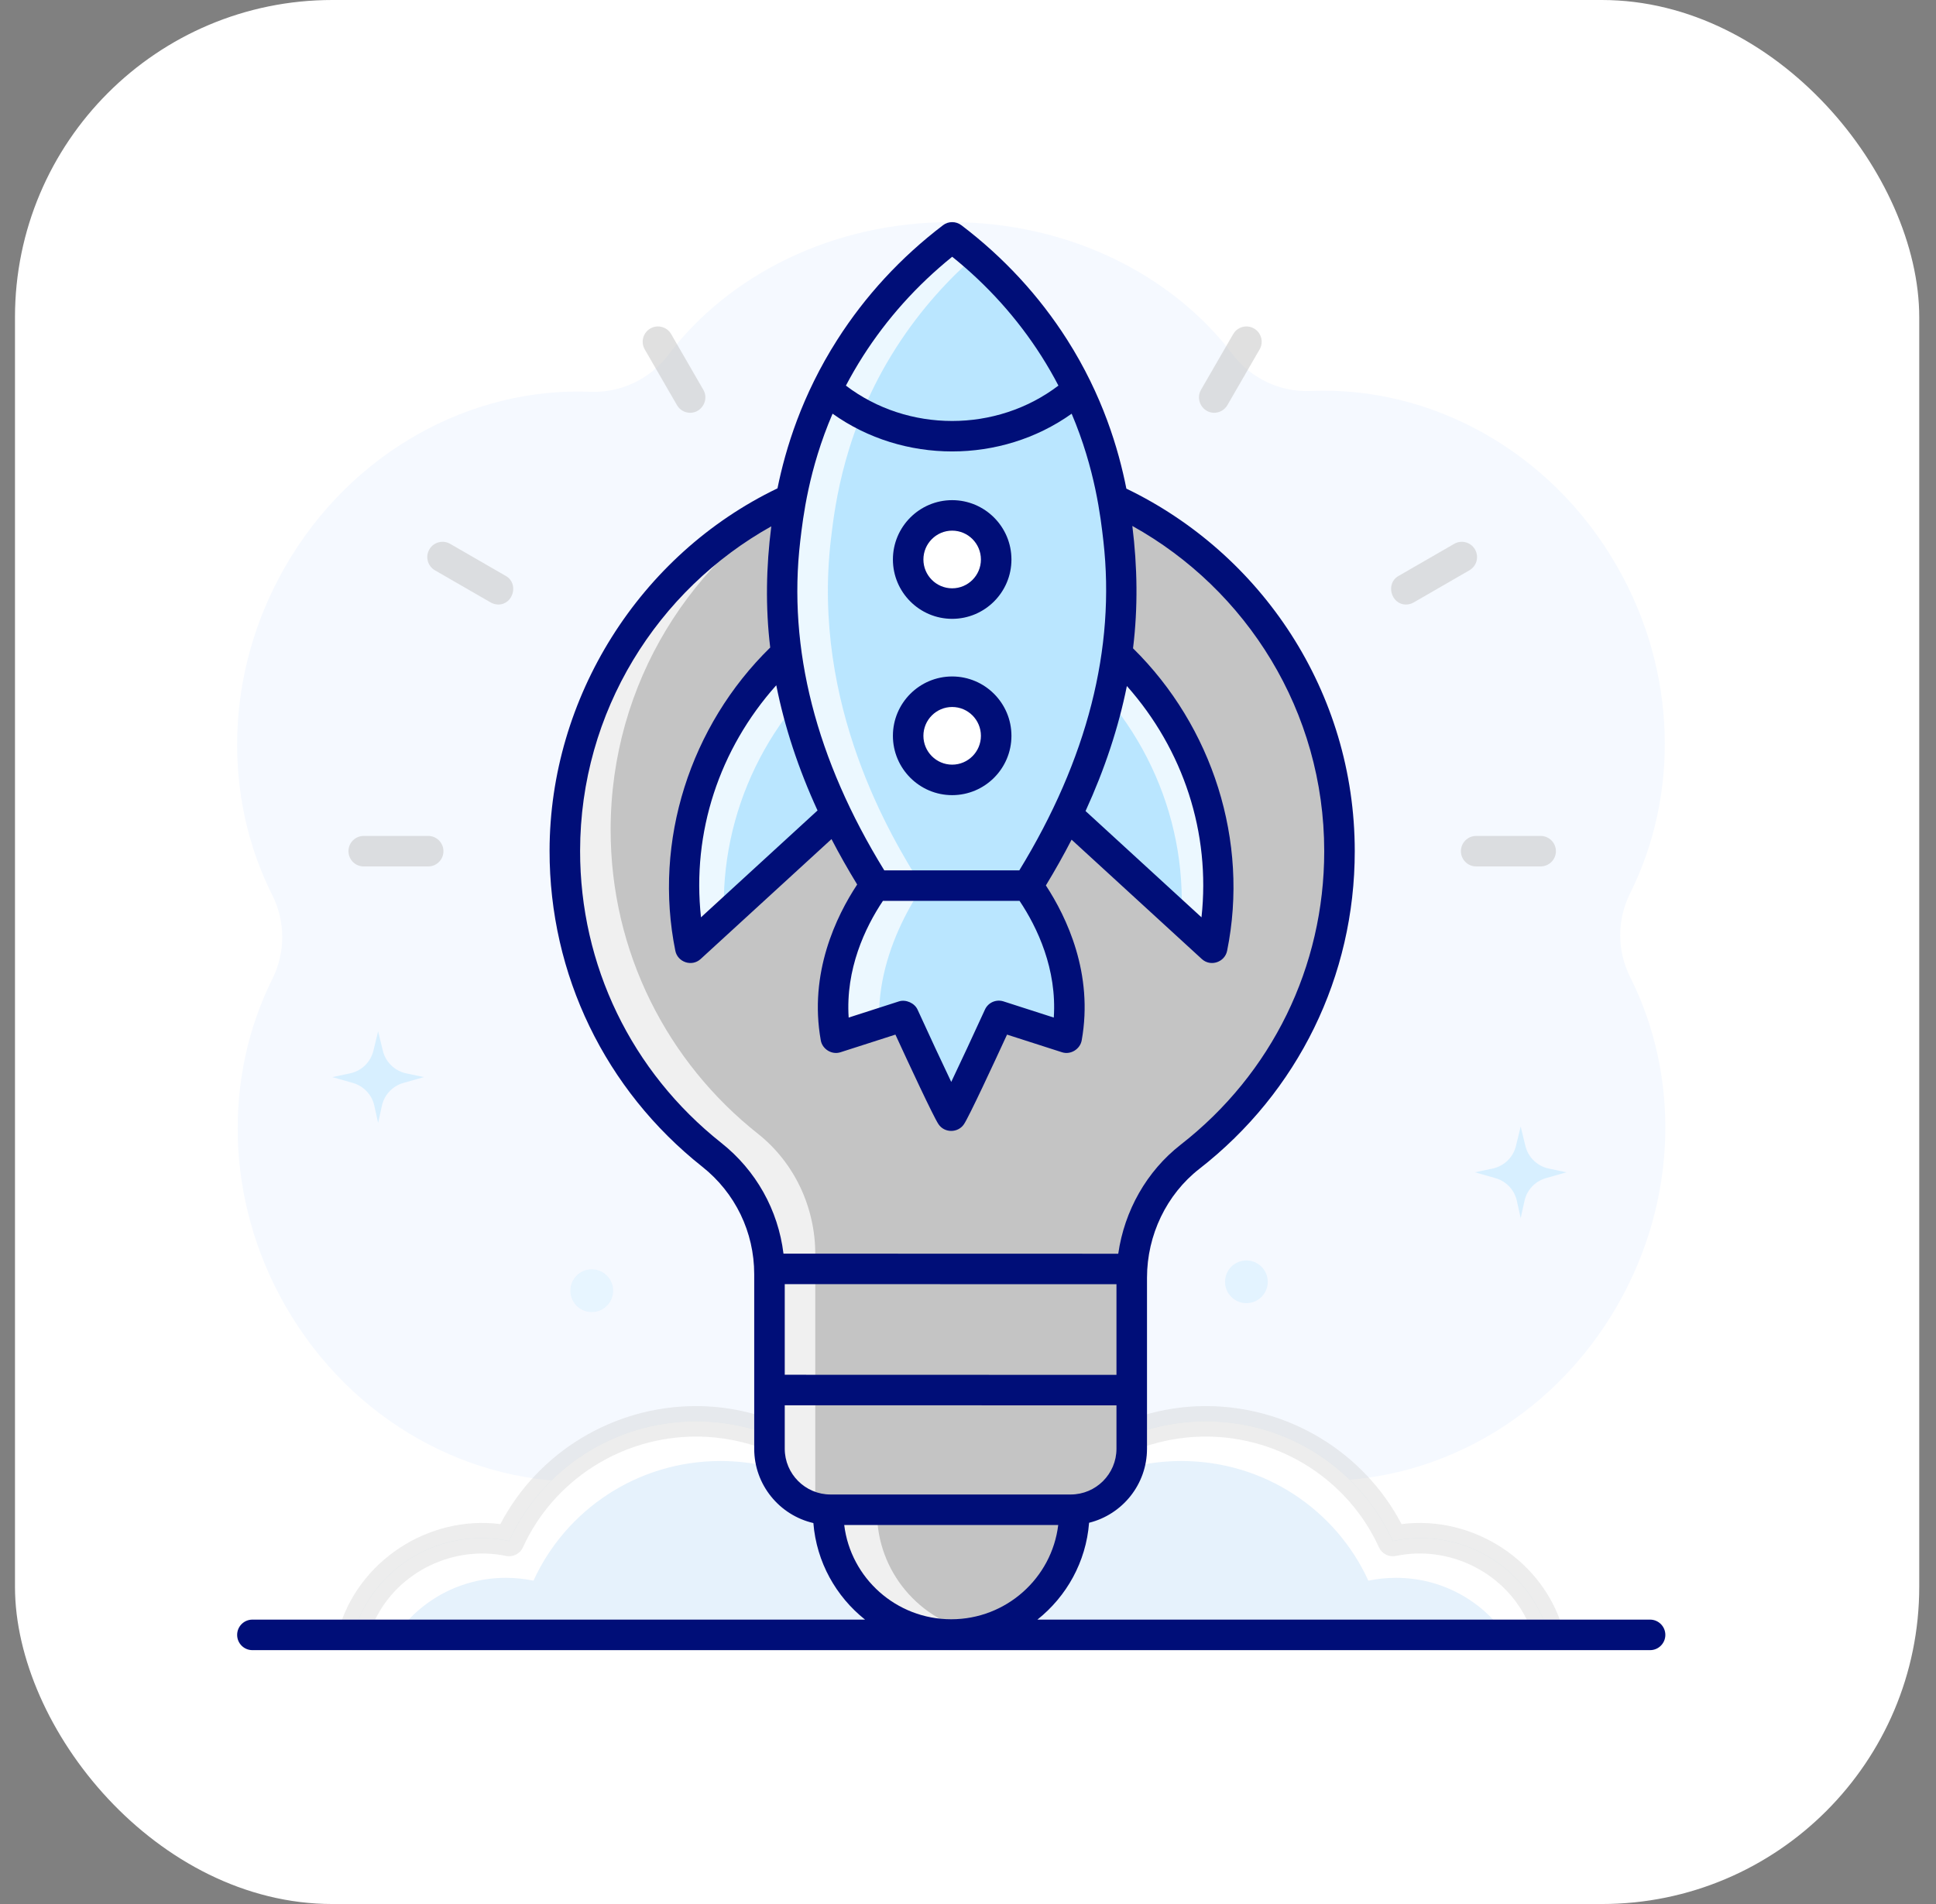 <svg xmlns="http://www.w3.org/2000/svg" width="61" height="60" viewBox="0 0 61 60" fill="none"><rect x="0" y="0" width="61" height="60" fill="#808080" stroke="none"/><rect x="0.472" width="60" height="60" rx="10" fill="white"></rect><g clip-path="url(#clip0_51_1191)"><path d="M51.364 30.791C50.947 29.963 50.946 28.984 51.36 28.155C52.897 25.079 52.865 21.188 50.948 17.843C48.845 14.174 45.042 12.156 41.294 12.321C40.34 12.363 39.419 11.928 38.841 11.168C36.933 8.656 33.666 7 29.955 7C26.235 7 22.961 8.664 21.055 11.185C20.478 11.949 19.556 12.385 18.6 12.346C14.862 12.195 11.075 14.212 8.978 17.87C7.055 21.225 7.029 25.129 8.58 28.209C8.996 29.037 8.997 30.016 8.583 30.846C7.047 33.922 7.078 37.812 8.995 41.157C11.099 44.826 14.902 46.844 18.65 46.679C19.604 46.637 20.525 47.072 21.102 47.832C23.01 50.344 26.278 52 29.989 52C33.708 52 36.982 50.336 38.888 47.815C39.465 47.051 40.387 46.615 41.344 46.654C45.081 46.805 48.868 44.788 50.965 41.13C52.888 37.775 52.914 33.871 51.364 30.791Z" fill="#F5F9FF"></path><g opacity="0.5"><path opacity="0.5" d="M18.645 41.346C19.017 41.346 19.318 41.045 19.318 40.673C19.318 40.301 19.017 40 18.645 40C18.273 40 17.972 40.301 17.972 40.673C17.972 41.045 18.273 41.346 18.645 41.346Z" fill="#BAE6FF"></path></g><g opacity="0.6"><path opacity="0.5" d="M39.272 41.066C39.643 41.066 39.945 40.764 39.945 40.393C39.945 40.021 39.643 39.72 39.272 39.72C38.9 39.72 38.599 40.021 38.599 40.393C38.599 40.764 38.9 41.066 39.272 41.066Z" fill="#BAE6FF"></path></g><path opacity="0.5" d="M48.798 36.824L49.356 36.942L48.71 37.126C48.37 37.222 48.11 37.498 48.034 37.843L47.914 38.385L47.794 37.843C47.718 37.498 47.458 37.222 47.118 37.126L46.472 36.942L47.03 36.824C47.392 36.747 47.678 36.47 47.765 36.111L47.914 35.5L48.063 36.111C48.15 36.47 48.436 36.747 48.798 36.824Z" fill="#BAE6FF"></path><path opacity="0.5" d="M12.798 33.824L13.356 33.942L12.71 34.126C12.37 34.222 12.11 34.498 12.034 34.843L11.914 35.385L11.794 34.843C11.718 34.498 11.458 34.222 11.118 34.126L10.472 33.942L11.03 33.824C11.392 33.747 11.678 33.47 11.765 33.111L11.914 32.5L12.063 33.111C12.15 33.47 12.436 33.747 12.798 33.824Z" fill="#BAE6FF"></path><path d="M44.755 48.471C44.456 48.471 44.165 48.502 43.885 48.561C42.87 46.337 40.615 44.79 37.993 44.79C34.423 44.79 31.528 47.659 31.528 51.199C31.528 51.306 31.533 51.413 31.538 51.519H48.798C48.307 49.762 46.684 48.471 44.755 48.471Z" fill="#E6F2FC"></path><path d="M37.223 46.04C39.845 46.04 42.1 47.587 43.115 49.811C43.396 49.752 43.687 49.721 43.985 49.721C45.417 49.721 46.681 50.433 47.438 51.519H48.798C48.307 49.762 46.683 48.471 44.754 48.471C44.456 48.471 44.165 48.502 43.884 48.561C42.87 46.337 40.614 44.79 37.993 44.79C35.39 44.79 33.148 46.315 32.123 48.513C33.306 47.008 35.15 46.04 37.223 46.04Z" fill="white"></path><path d="M15.17 48.471C15.468 48.471 15.759 48.502 16.04 48.561C17.054 46.337 19.309 44.79 21.931 44.79C25.502 44.79 28.396 47.659 28.396 51.199C28.396 51.306 28.391 51.413 28.386 51.519H11.126C11.617 49.762 13.241 48.471 15.17 48.471Z" fill="#E6F2FC"></path><path d="M22.7 46.04C20.079 46.04 17.823 47.587 16.809 49.811C16.528 49.752 16.237 49.721 15.939 49.721C14.506 49.721 13.243 50.433 12.486 51.519H11.126C11.617 49.762 13.241 48.471 15.17 48.471C15.468 48.471 15.759 48.502 16.04 48.561C17.054 46.337 19.309 44.79 21.931 44.79C24.534 44.79 26.776 46.315 27.801 48.513C26.618 47.008 24.774 46.04 22.7 46.04Z" fill="white"></path><path opacity="0.3" d="M48.799 52H31.539C31.283 52 31.072 51.799 31.059 51.543C30.864 47.641 34.101 44.309 37.994 44.309C40.59 44.309 42.971 45.757 44.16 48.028C46.419 47.741 48.647 49.187 49.262 51.39C49.346 51.692 49.112 52 48.799 52ZM32.012 51.038H48.105C47.367 49.521 45.63 48.687 43.984 49.031C43.764 49.077 43.541 48.965 43.448 48.76C42.481 46.64 40.34 45.27 37.994 45.27C34.748 45.27 32.098 47.843 32.012 51.038Z" fill="#C3C3C3"></path><path opacity="0.3" d="M28.385 52H11.126C10.812 52 10.579 51.692 10.663 51.39C11.278 49.187 13.505 47.741 15.765 48.028C16.954 45.757 19.334 44.309 21.931 44.309C25.823 44.309 29.061 47.641 28.866 51.543C28.853 51.799 28.642 52 28.385 52ZM11.82 51.038H27.913C27.827 47.843 25.176 45.27 21.931 45.27C19.585 45.27 17.444 46.64 16.477 48.76C16.384 48.965 16.161 49.077 15.941 49.031C14.295 48.688 12.557 49.521 11.82 51.038Z" fill="#C3C3C3"></path><path d="M29.972 51.507C32.114 51.507 33.85 49.78 33.85 47.649C33.85 45.518 32.114 43.791 29.972 43.791C27.831 43.791 26.095 45.518 26.095 47.649C26.095 49.78 27.831 51.507 29.972 51.507Z" fill="#C3C3C3"></path><path d="M27.633 47.649C27.633 45.78 28.968 44.222 30.741 43.867C30.493 43.818 30.236 43.791 29.972 43.791C27.831 43.791 26.095 45.518 26.095 47.649C26.095 49.78 27.831 51.507 29.972 51.507C30.236 51.507 30.493 51.481 30.741 51.431C28.968 51.076 27.633 49.518 27.633 47.649Z" fill="#F0F0F0"></path><path d="M42.206 26.823C42.206 20.084 36.742 14.621 30.002 14.621C23.259 14.621 17.806 20.067 17.798 26.808C17.793 30.691 19.603 34.151 22.426 36.389C23.576 37.301 24.246 38.687 24.246 40.154V45.653C24.246 46.715 25.107 47.576 26.169 47.576H33.736C34.798 47.576 35.66 46.715 35.66 45.653V40.264C35.66 38.781 36.325 37.365 37.495 36.453C40.362 34.221 42.206 30.737 42.206 26.823Z" fill="#C4C4C4"></path><path d="M25.688 39.52C25.688 38.046 25.032 36.638 23.876 35.723C21.049 33.485 19.236 30.022 19.24 26.136C19.246 21.524 21.799 17.519 25.57 15.449C21.023 17.217 17.804 21.63 17.798 26.808C17.793 30.692 19.603 34.152 22.426 36.389C23.576 37.301 24.246 38.687 24.246 40.154V45.654C24.246 46.549 24.859 47.3 25.688 47.513V39.52Z" fill="#F0F0F0"></path><path opacity="0.5" d="M48.543 27.303H46.512C46.246 27.303 46.031 27.088 46.031 26.823C46.031 26.557 46.246 26.342 46.512 26.342H48.543C48.808 26.342 49.024 26.557 49.024 26.823C49.024 27.088 48.808 27.303 48.543 27.303Z" fill="#C3C3C3"></path><path opacity="0.5" d="M44.3 19.05C43.829 19.05 43.649 18.39 44.06 18.153L45.819 17.138C46.048 17.005 46.343 17.084 46.475 17.314C46.608 17.544 46.529 17.838 46.299 17.971L44.54 18.986C44.465 19.029 44.382 19.05 44.3 19.05Z" fill="#C3C3C3"></path><path opacity="0.5" d="M38.256 13.008C37.892 13.008 37.659 12.601 37.84 12.286L38.856 10.528C38.989 10.298 39.283 10.219 39.513 10.352C39.743 10.485 39.821 10.779 39.689 11.009L38.673 12.767C38.584 12.921 38.422 13.008 38.256 13.008Z" fill="#C3C3C3"></path><path opacity="0.5" d="M21.747 13.008C21.581 13.008 21.419 12.922 21.33 12.767L20.314 11.009C20.182 10.779 20.261 10.485 20.491 10.352C20.72 10.219 21.015 10.298 21.147 10.528L22.163 12.287C22.344 12.601 22.111 13.008 21.747 13.008Z" fill="#C3C3C3"></path><path opacity="0.5" d="M15.702 19.05C15.621 19.05 15.538 19.029 15.462 18.986L13.703 17.971C13.473 17.838 13.395 17.544 13.527 17.314C13.66 17.084 13.954 17.005 14.184 17.138L15.943 18.153C16.352 18.389 16.175 19.05 15.702 19.05Z" fill="#C3C3C3"></path><path opacity="0.5" d="M13.491 27.304H11.46C11.195 27.304 10.979 27.088 10.979 26.823C10.979 26.558 11.195 26.342 11.46 26.342H13.491C13.757 26.342 13.972 26.558 13.972 26.823C13.972 27.088 13.757 27.304 13.491 27.304Z" fill="#C3C3C3"></path><path d="M25.709 19.806L27.016 18.839V25.041L21.751 29.868C20.979 26.066 22.511 22.172 25.709 19.806Z" fill="#BAE6FF"></path><path d="M22.814 28.893C22.678 25.613 24.196 22.427 26.959 20.383L27.016 20.341V18.839L25.709 19.806C22.511 22.172 20.979 26.066 21.75 29.868L22.814 28.893Z" fill="#ECF8FF"></path><path d="M34.235 19.806L32.928 18.839V25.041L38.193 29.867C38.965 26.065 37.433 22.172 34.235 19.806Z" fill="#BAE6FF"></path><path d="M34.235 19.806L32.928 18.839V20.173L33.081 20.287C35.894 22.368 37.417 25.631 37.218 28.974L38.194 29.867C38.965 26.065 37.433 22.172 34.235 19.806Z" fill="#ECF8FF"></path><path d="M29.971 35.159C29.784 34.879 28.473 32.014 28.473 32.014L26.336 32.701C25.769 29.551 28.223 26.957 28.473 26.97H31.472C31.722 26.957 34.176 29.551 33.609 32.701L31.472 32.014C31.472 32.014 30.161 34.879 29.974 35.159" fill="#BAE6FF"></path><path d="M29.847 26.97H28.473C28.223 26.957 25.769 29.551 26.336 32.701L27.706 32.26C27.582 29.829 29.184 27.619 29.847 26.97Z" fill="#ECF8FF"></path><path d="M35.244 16.998C35.112 15.833 34.818 13.477 33.22 10.965C32.142 9.27 30.881 8.149 30.002 7.481C29.122 8.152 27.865 9.275 26.787 10.965C25.174 13.493 24.87 15.863 24.737 16.998C24.125 22.234 26.645 26.402 27.596 27.908H32.386C33.351 26.367 35.836 22.212 35.244 16.998Z" fill="#BAE6FF"></path><path d="M26.787 10.965C25.174 13.493 24.87 15.863 24.737 16.998C24.125 22.234 26.645 26.402 27.596 27.908H29.038C28.088 26.402 25.567 22.234 26.18 16.998C26.312 15.863 26.616 13.493 28.229 10.965C29.039 9.696 29.949 8.747 30.724 8.069C30.465 7.843 30.222 7.648 30.002 7.481C29.122 8.152 27.866 9.275 26.787 10.965Z" fill="#ECF8FF"></path><path d="M30.001 19.02C30.767 19.02 31.388 18.398 31.388 17.63C31.388 16.863 30.767 16.241 30.001 16.241C29.235 16.241 28.614 16.863 28.614 17.63C28.614 18.398 29.235 19.02 30.001 19.02Z" fill="white"></path><path d="M30.001 19.501C28.972 19.501 28.134 18.662 28.134 17.631C28.134 16.6 28.972 15.761 30.001 15.761C31.031 15.761 31.869 16.6 31.869 17.631C31.869 18.662 31.031 19.501 30.001 19.501ZM30.001 16.722C29.502 16.722 29.095 17.13 29.095 17.631C29.095 18.132 29.502 18.539 30.001 18.539C30.501 18.539 30.907 18.132 30.907 17.631C30.907 17.13 30.501 16.722 30.001 16.722Z" fill="#000E78"></path><path d="M30.001 24.576C30.767 24.576 31.388 23.954 31.388 23.187C31.388 22.42 30.767 21.798 30.001 21.798C29.235 21.798 28.614 22.42 28.614 23.187C28.614 23.954 29.235 24.576 30.001 24.576Z" fill="white"></path><path d="M30.001 25.057C28.972 25.057 28.134 24.218 28.134 23.187C28.134 22.156 28.972 21.317 30.001 21.317C31.031 21.317 31.869 22.156 31.869 23.187C31.869 24.218 31.031 25.057 30.001 25.057ZM30.001 22.279C29.502 22.279 29.095 22.686 29.095 23.187C29.095 23.688 29.502 24.096 30.001 24.096C30.501 24.096 30.907 23.688 30.907 23.187C30.907 22.686 30.501 22.279 30.001 22.279Z" fill="#000E78"></path><path d="M51.991 51.038H32.687C33.604 50.309 34.22 49.219 34.315 47.986C35.362 47.726 36.14 46.779 36.14 45.653V40.264C36.14 38.92 36.757 37.638 37.79 36.833C40.901 34.409 42.686 30.761 42.686 26.823C42.686 21.796 39.742 17.447 35.49 15.398C35.242 14.145 34.739 12.458 33.625 10.707C32.745 9.324 31.624 8.109 30.292 7.098C30.12 6.967 29.881 6.967 29.71 7.099C28.382 8.111 27.262 9.325 26.381 10.707C25.261 12.462 24.751 14.141 24.497 15.389C20.146 17.481 17.322 21.985 17.316 26.808C17.312 30.709 19.065 34.339 22.127 36.766C23.167 37.591 23.764 38.826 23.764 40.154V45.653C23.764 46.793 24.562 47.749 25.628 47.995C25.726 49.224 26.341 50.31 27.256 51.038H7.952C7.687 51.038 7.472 51.254 7.472 51.519C7.472 51.785 7.687 52 7.952 52H51.991C52.256 52 52.472 51.785 52.472 51.519C52.472 51.254 52.256 51.038 51.991 51.038ZM35.178 43.325L24.726 43.322V40.466L35.178 40.469V43.325ZM35.506 21.618C37.288 23.628 38.147 26.245 37.857 28.907L34.204 25.558C34.807 24.241 35.242 22.926 35.506 21.618ZM27.191 11.224C27.947 10.04 28.891 8.988 30.002 8.091C31.115 8.986 32.06 10.038 32.814 11.223C33.012 11.535 33.19 11.845 33.349 12.151C31.396 13.637 28.606 13.638 26.653 12.152C26.813 11.847 26.992 11.536 27.191 11.224ZM25.214 17.053C25.302 16.302 25.478 14.794 26.233 13.036C28.459 14.622 31.539 14.623 33.766 13.037C34.508 14.787 34.68 16.298 34.766 17.052C35.15 20.434 34.259 23.923 32.117 27.427C31.276 27.427 28.701 27.427 27.862 27.427C25.709 23.93 24.818 20.441 25.214 17.053ZM32.124 28.388C32.687 29.229 33.305 30.541 33.203 32.066L31.618 31.556C31.386 31.482 31.135 31.592 31.034 31.814C30.664 32.623 30.262 33.486 29.972 34.094C29.681 33.486 29.28 32.623 28.91 31.814C28.815 31.607 28.541 31.487 28.325 31.556L26.74 32.066C26.639 30.541 27.256 29.23 27.819 28.389C28.41 28.389 31.907 28.388 32.124 28.388ZM25.759 25.54L22.087 28.907C21.795 26.234 22.662 23.608 24.459 21.594C24.72 22.905 25.154 24.222 25.759 25.54ZM22.724 36.013C19.894 33.769 18.274 30.415 18.278 26.809C18.283 22.42 20.716 18.59 24.302 16.586C24.14 17.857 24.115 19.132 24.268 20.405C21.75 22.868 20.576 26.498 21.279 29.963C21.351 30.319 21.797 30.476 22.075 30.222L26.199 26.442C26.446 26.919 26.717 27.396 27.008 27.873C26.351 28.869 25.48 30.662 25.862 32.787C25.91 33.056 26.204 33.249 26.482 33.159L28.213 32.603C28.63 33.509 29.405 35.179 29.57 35.426C29.761 35.712 30.188 35.705 30.373 35.426C30.538 35.179 31.313 33.509 31.73 32.603L33.461 33.159C33.74 33.249 34.033 33.056 34.082 32.787C34.46 30.682 33.609 28.904 32.954 27.902C33.246 27.421 33.516 26.941 33.764 26.46L37.868 30.222C38.146 30.476 38.592 30.319 38.664 29.963C39.365 26.51 38.201 22.893 35.7 20.43C35.858 19.146 35.837 17.856 35.678 16.574C39.28 18.576 41.724 22.418 41.724 26.823C41.724 30.463 40.075 33.834 37.199 36.074C36.13 36.907 35.428 38.154 35.234 39.508L24.686 39.505C24.518 38.133 23.825 36.885 22.724 36.013ZM24.726 45.653V44.284L35.178 44.286V45.653C35.178 46.448 34.531 47.095 33.736 47.095H26.168C25.373 47.095 24.726 46.448 24.726 45.653ZM29.972 51.027C28.237 51.027 26.803 49.727 26.6 48.057H33.343C33.14 49.727 31.706 51.027 29.972 51.027Z" fill="#000E78"></path></g><defs><clipPath id="clip0_51_1191"><rect width="45" height="45" fill="white" transform="translate(7.472 7)"></rect></clipPath></defs></svg>